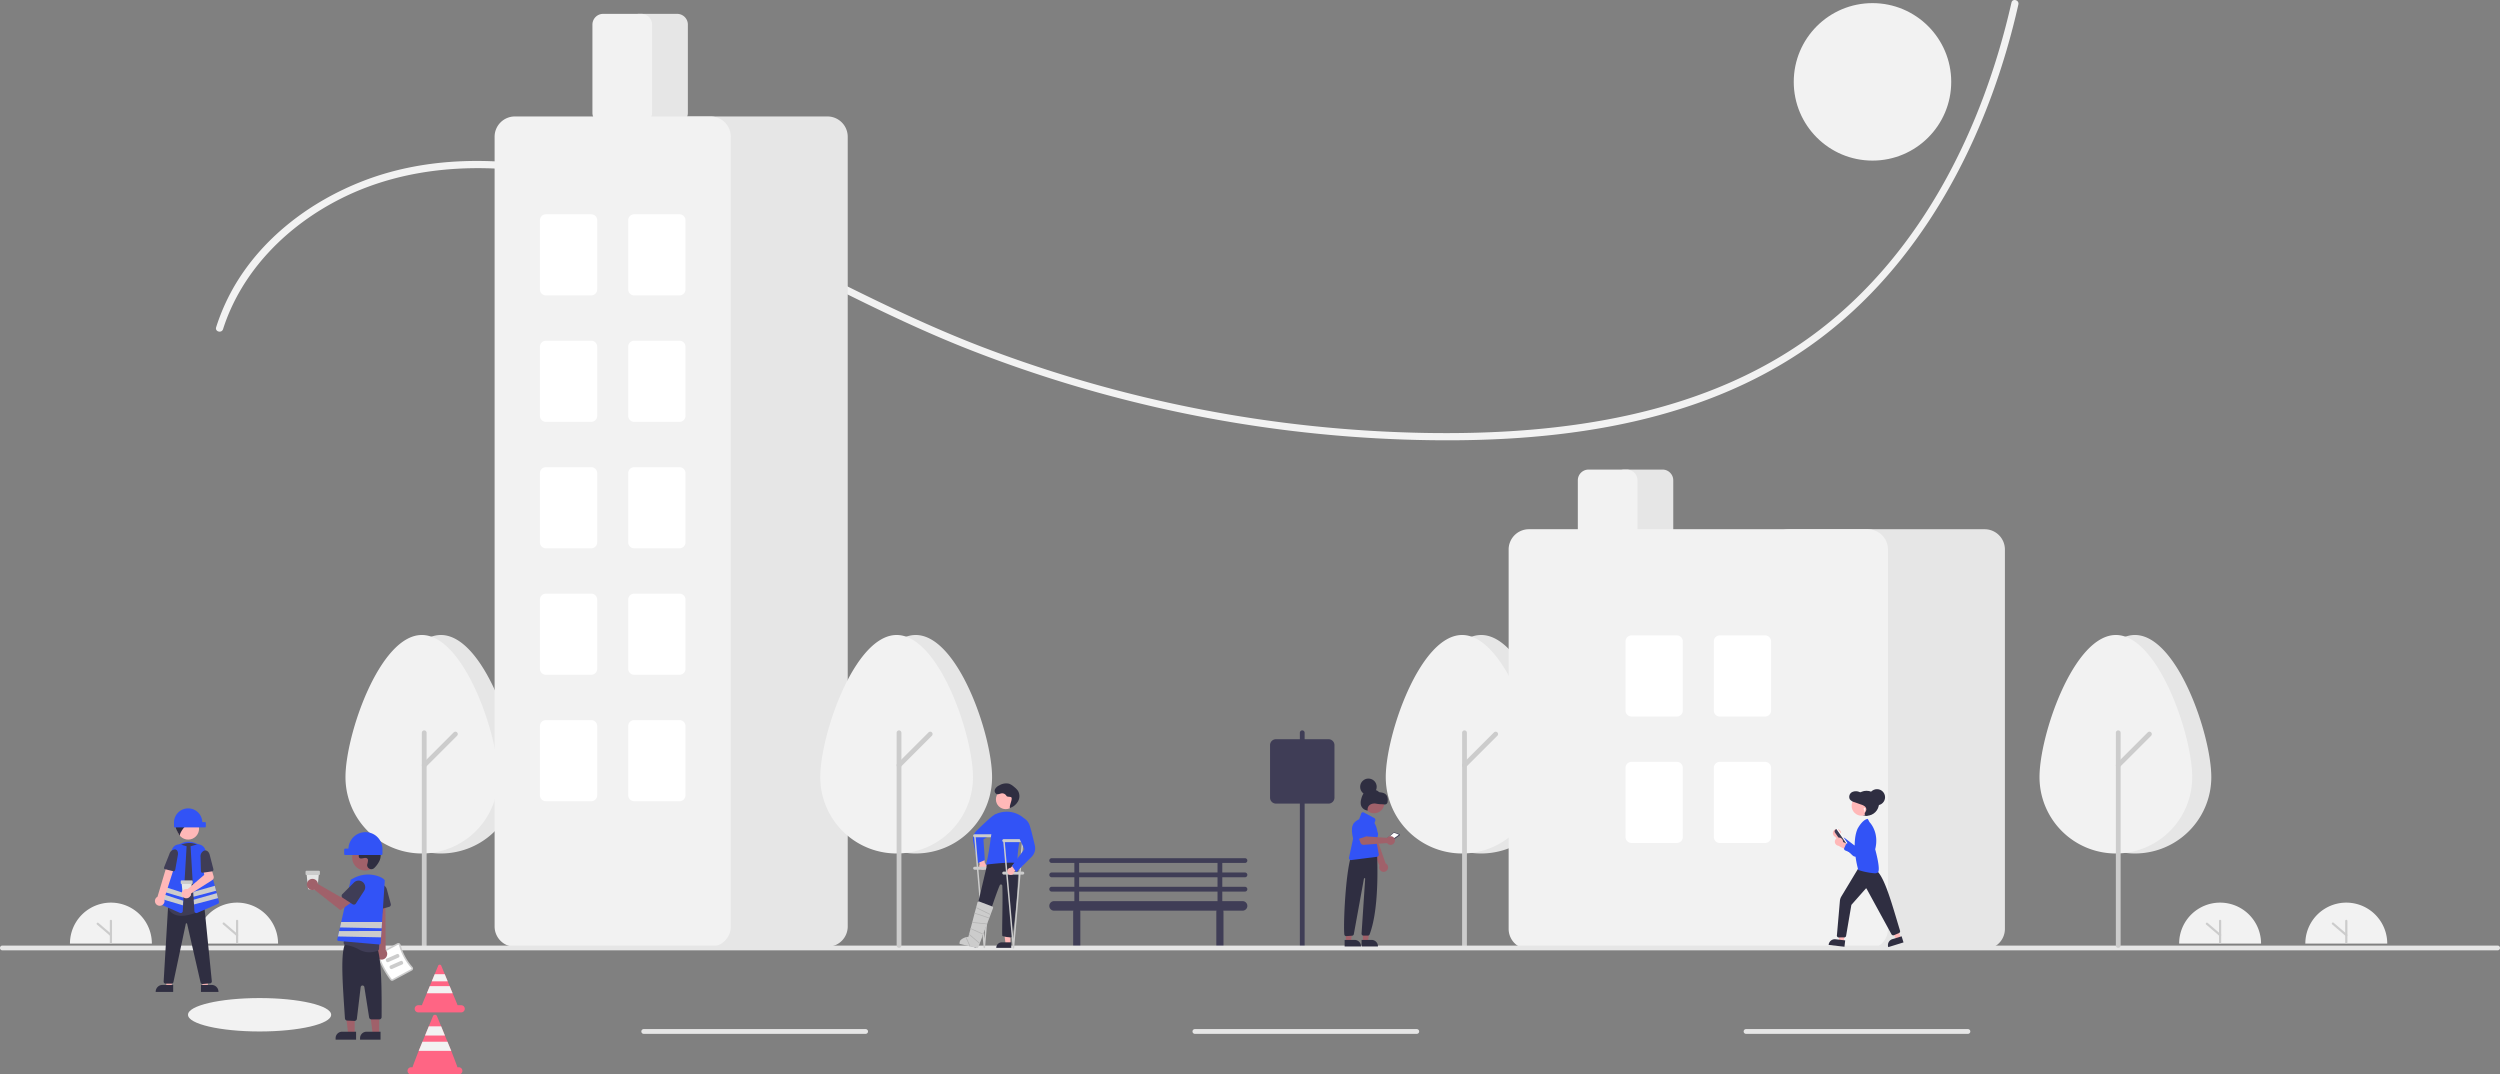 <svg xmlns="http://www.w3.org/2000/svg" width="1047.798" height="450.309" viewBox="0 0 1047.798 450.309"><rect x="0" y="0" width="1047.798" height="450.309" fill="#808080" stroke="none"/><g id="Codeslice_Footer" transform="translate(0)"><path id="Path_74" data-name="Path 74" d="M105.422,619.665a17.165,17.165,0,1,1,34.331,0" transform="translate(-76.102 -224.191)" fill="#f2f2f2"></path><path id="Path_75" data-name="Path 75" d="M122.588,619.665a.464.464,0,0,1-.464-.464v-9.047a.464.464,0,0,1,.928,0V619.2a.464.464,0,0,1-.464.464Z" transform="translate(-76.102 -224.191)" fill="#ccc"></path><path id="Path_76" data-name="Path 76" d="M122.587,616.557a.462.462,0,0,1-.3-.112l-5.567-4.778a.464.464,0,0,1,.6-.7l5.567,4.778a.464.464,0,0,1-.3.816Z" transform="translate(-76.102 -224.191)" fill="#ccc"></path><path id="Path_77" data-name="Path 77" d="M158.31,619.665a17.165,17.165,0,1,1,34.331,0" transform="translate(-76.102 -224.191)" fill="#f2f2f2"></path><path id="Path_78" data-name="Path 78" d="M175.475,619.665a.464.464,0,0,1-.464-.464v-9.047a.464.464,0,0,1,.928,0V619.2a.464.464,0,0,1-.464.464Z" transform="translate(-76.102 -224.191)" fill="#ccc"></path><path id="Path_79" data-name="Path 79" d="M175.475,616.557a.462.462,0,0,1-.3-.112l-5.567-4.778a.464.464,0,1,1,.6-.7l5.567,4.778a.464.464,0,0,1-.3.816Z" transform="translate(-76.102 -224.191)" fill="#ccc"></path><circle id="Ellipse_9" data-name="Ellipse 9" cx="33" cy="33" r="33" transform="translate(751.795 1.309)" fill="#f2f2f2"></circle><ellipse id="Ellipse_10" data-name="Ellipse 10" cx="30" cy="7" rx="30" ry="7" transform="translate(78.795 418.309)" fill="#f2f2f2"></ellipse><path id="Path_80" data-name="Path 80" d="M169.583,362.153c7.868-24.569,27.08-43.622,49.864-54.955,27.033-13.446,58.1-14.968,87.449-9.735,31.686,5.649,61.3,18.672,89.966,32.884,28.117,13.94,55.78,28.66,85.021,40.18a550.375,550.375,0,0,0,182.947,37.9c56.431,1.882,116.767-4.3,165.085-36.018,44.273-29.062,72.444-77.005,87.117-126.982q2.818-9.6,5.01-19.359c.426-1.88-2.465-2.683-2.893-.8-11.836,52.188-37.074,103.767-80.2,137.034-46.641,35.98-107.854,44.3-165.137,43.346a547.718,547.718,0,0,1-185.332-35.764c-29.993-11.418-58.3-26.245-86.96-40.56-28.034-14-56.856-27.105-87.683-33.562-28.149-5.9-58.288-6.255-85.428,4.236-22.348,8.639-42.725,24.038-54.649,45.1a86.5,86.5,0,0,0-7.071,16.257c-.59,1.843,2.305,2.632,2.893.8Z" transform="translate(-76.102 -224.191)" fill="#f2f2f2"></path><path id="Path_81" data-name="Path 81" d="M597.886,591.87a1,1,0,0,0,0-2h-9.5v-4h9.5a1,1,0,0,0,0-2h-81a1,1,0,0,0,0,2h9.5v4h-9.5a1,1,0,0,0,0,2h9.5v4h-9.5a1,1,0,0,0,0,2h9.5v4h-8.5a2,2,0,0,0,0,4h8.092a1.491,1.491,0,0,0-.092.5v14a1.5,1.5,0,0,0,3,0v-14a1.492,1.492,0,0,0-.092-.5h57.184a1.491,1.491,0,0,0-.092.5v14a1.5,1.5,0,0,0,3,0v-14a1.492,1.492,0,0,0-.092-.5h8.092a2,2,0,0,0,0-4h-8.5v-4h9.5a1,1,0,0,0,0-2h-9.5v-4Zm-69.5-6h58v4h-58Zm58,16h-58v-4h58Zm0-6h-58v-4h58Z" transform="translate(-76.102 -224.191)" fill="#3f3d56"></path><path id="Path_82" data-name="Path 82" d="M292.9,549.9c0-17.661-14.327-59.57-32-59.57s-32,41.909-32,59.57a32,32,0,1,0,64,0Z" transform="translate(-76.102 -224.191)" fill="#e6e6e6"></path><path id="Path_83" data-name="Path 83" d="M284.9,549.9c0-17.661-14.327-59.57-32-59.57s-32,41.909-32,59.57a32,32,0,0,0,64,0Z" transform="translate(-76.102 -224.191)" fill="#f2f2f2"></path><path id="Path_84" data-name="Path 84" d="M253.9,621.449a1,1,0,0,1-1-1V531.308a1,1,0,0,1,2,0v89.141A1,1,0,0,1,253.9,621.449Z" transform="translate(-76.102 -224.191)" fill="#ccc"></path><path id="Path_85" data-name="Path 85" d="M253.9,545.922a1,1,0,0,1-.707-1.707l13.078-13.078a1,1,0,0,1,1.414,1.414l-13.078,13.078a1,1,0,0,1-.707.293Z" transform="translate(-76.102 -224.191)" fill="#ccc"></path><path id="Path_86" data-name="Path 86" d="M621.9,621.449a1,1,0,0,1-1-1V531.308a1,1,0,0,1,2,0v89.141A1,1,0,0,1,621.9,621.449Z" transform="translate(-76.102 -224.191)" fill="#3f3d56"></path><path id="Path_87" data-name="Path 87" d="M728.9,549.9c0-17.661-14.327-59.57-32-59.57s-32,41.909-32,59.57a32,32,0,0,0,64,0Z" transform="translate(-76.102 -224.191)" fill="#e6e6e6"></path><path id="Path_88" data-name="Path 88" d="M720.9,549.9c0-17.661-14.327-59.57-32-59.57s-32,41.909-32,59.57a32,32,0,0,0,64,0Z" transform="translate(-76.102 -224.191)" fill="#f2f2f2"></path><path id="Path_89" data-name="Path 89" d="M689.9,621.449a1,1,0,0,1-1-1V531.308a1,1,0,0,1,2,0v89.141A1,1,0,0,1,689.9,621.449Z" transform="translate(-76.102 -224.191)" fill="#ccc"></path><path id="Path_90" data-name="Path 90" d="M689.9,545.922a1,1,0,0,1-.707-1.707l13.078-13.078a1,1,0,0,1,1.414,1.414l-13.078,13.078a1,1,0,0,1-.707.293Z" transform="translate(-76.102 -224.191)" fill="#ccc"></path><path id="Path_91" data-name="Path 91" d="M359.9,276h-16a4.5,4.5,0,0,1-4.5-4.5v-37a4.505,4.505,0,0,1,4.5-4.5h16a4.5,4.5,0,0,1,4.5,4.5v37a4.505,4.505,0,0,1-4.5,4.5Z" transform="translate(-76.102 -224.191)" fill="#e6e6e6"></path><path id="Path_92" data-name="Path 92" d="M422.9,621h-82a8.51,8.51,0,0,1-8.5-8.5v-331a8.51,8.51,0,0,1,8.5-8.5h82a8.509,8.509,0,0,1,8.5,8.5v331A8.51,8.51,0,0,1,422.9,621Z" transform="translate(-76.102 -224.191)" fill="#e6e6e6"></path><path id="Path_93" data-name="Path 93" d="M373.9,621h-82a8.51,8.51,0,0,1-8.5-8.5v-331a8.51,8.51,0,0,1,8.5-8.5h82a8.51,8.51,0,0,1,8.5,8.5v331A8.51,8.51,0,0,1,373.9,621Z" transform="translate(-76.102 -224.191)" fill="#f2f2f2"></path><path id="Path_94" data-name="Path 94" d="M344.9,276h-16a4.5,4.5,0,0,1-4.5-4.5v-37a4.505,4.505,0,0,1,4.5-4.5h16a4.5,4.5,0,0,1,4.5,4.5v37a4.505,4.505,0,0,1-4.5,4.5Z" transform="translate(-76.102 -224.191)" fill="#f2f2f2"></path><path id="Path_95" data-name="Path 95" d="M323.9,348h-19a2.5,2.5,0,0,1-2.5-2.5v-29a2.5,2.5,0,0,1,2.5-2.5h19a2.5,2.5,0,0,1,2.5,2.5v29a2.5,2.5,0,0,1-2.5,2.5Z" transform="translate(-76.102 -224.191)" fill="#fff"></path><path id="Path_96" data-name="Path 96" d="M360.9,348h-19a2.5,2.5,0,0,1-2.5-2.5v-29a2.5,2.5,0,0,1,2.5-2.5h19a2.5,2.5,0,0,1,2.5,2.5v29a2.5,2.5,0,0,1-2.5,2.5Z" transform="translate(-76.102 -224.191)" fill="#fff"></path><path id="Path_97" data-name="Path 97" d="M323.9,401h-19a2.5,2.5,0,0,1-2.5-2.5v-29a2.5,2.5,0,0,1,2.5-2.5h19a2.5,2.5,0,0,1,2.5,2.5v29a2.5,2.5,0,0,1-2.5,2.5Z" transform="translate(-76.102 -224.191)" fill="#fff"></path><path id="Path_98" data-name="Path 98" d="M360.9,401h-19a2.5,2.5,0,0,1-2.5-2.5v-29a2.5,2.5,0,0,1,2.5-2.5h19a2.5,2.5,0,0,1,2.5,2.5v29a2.5,2.5,0,0,1-2.5,2.5Z" transform="translate(-76.102 -224.191)" fill="#fff"></path><path id="Path_99" data-name="Path 99" d="M323.9,454h-19a2.5,2.5,0,0,1-2.5-2.5v-29a2.5,2.5,0,0,1,2.5-2.5h19a2.5,2.5,0,0,1,2.5,2.5v29a2.5,2.5,0,0,1-2.5,2.5Z" transform="translate(-76.102 -224.191)" fill="#fff"></path><path id="Path_100" data-name="Path 100" d="M360.9,454h-19a2.5,2.5,0,0,1-2.5-2.5v-29a2.5,2.5,0,0,1,2.5-2.5h19a2.5,2.5,0,0,1,2.5,2.5v29a2.5,2.5,0,0,1-2.5,2.5Z" transform="translate(-76.102 -224.191)" fill="#fff"></path><path id="Path_101" data-name="Path 101" d="M323.9,507h-19a2.5,2.5,0,0,1-2.5-2.5v-29a2.5,2.5,0,0,1,2.5-2.5h19a2.5,2.5,0,0,1,2.5,2.5v29A2.5,2.5,0,0,1,323.9,507Z" transform="translate(-76.102 -224.191)" fill="#fff"></path><path id="Path_102" data-name="Path 102" d="M360.9,507h-19a2.5,2.5,0,0,1-2.5-2.5v-29a2.5,2.5,0,0,1,2.5-2.5h19a2.5,2.5,0,0,1,2.5,2.5v29A2.5,2.5,0,0,1,360.9,507Z" transform="translate(-76.102 -224.191)" fill="#fff"></path><path id="Path_103" data-name="Path 103" d="M323.9,560h-19a2.5,2.5,0,0,1-2.5-2.5v-29a2.5,2.5,0,0,1,2.5-2.5h19a2.5,2.5,0,0,1,2.5,2.5v29A2.5,2.5,0,0,1,323.9,560Z" transform="translate(-76.102 -224.191)" fill="#fff"></path><path id="Path_104" data-name="Path 104" d="M360.9,560h-19a2.5,2.5,0,0,1-2.5-2.5v-29a2.5,2.5,0,0,1,2.5-2.5h19a2.5,2.5,0,0,1,2.5,2.5v29A2.5,2.5,0,0,1,360.9,560Z" transform="translate(-76.102 -224.191)" fill="#fff"></path><path id="Path_105" data-name="Path 105" d="M772.9,451h-16a4.505,4.505,0,0,1-4.5-4.5v-21a4.505,4.505,0,0,1,4.5-4.5h16a4.505,4.505,0,0,1,4.5,4.5v21A4.505,4.505,0,0,1,772.9,451Z" transform="translate(-76.102 -224.191)" fill="#e6e6e6"></path><path id="Path_106" data-name="Path 106" d="M907.9,622h-82a8.51,8.51,0,0,1-8.5-8.5v-159a8.51,8.51,0,0,1,8.5-8.5h82a8.51,8.51,0,0,1,8.5,8.5v159A8.51,8.51,0,0,1,907.9,622Z" transform="translate(-76.102 -224.191)" fill="#e6e6e6"></path><path id="Path_107" data-name="Path 107" d="M858.9,622h-142a8.51,8.51,0,0,1-8.5-8.5v-159a8.509,8.509,0,0,1,8.5-8.5h142a8.51,8.51,0,0,1,8.5,8.5v159A8.51,8.51,0,0,1,858.9,622Z" transform="translate(-76.102 -224.191)" fill="#f2f2f2"></path><path id="Path_108" data-name="Path 108" d="M757.9,451h-16a4.505,4.505,0,0,1-4.5-4.5v-21a4.505,4.505,0,0,1,4.5-4.5h16a4.505,4.505,0,0,1,4.5,4.5v21a4.505,4.505,0,0,1-4.5,4.5Z" transform="translate(-76.102 -224.191)" fill="#f2f2f2"></path><path id="Path_109" data-name="Path 109" d="M778.9,524.5h-19a2.5,2.5,0,0,1-2.5-2.5V493a2.5,2.5,0,0,1,2.5-2.5h19a2.5,2.5,0,0,1,2.5,2.5v29a2.5,2.5,0,0,1-2.5,2.5Z" transform="translate(-76.102 -224.191)" fill="#fff"></path><path id="Path_110" data-name="Path 110" d="M815.9,524.5h-19a2.5,2.5,0,0,1-2.5-2.5V493a2.5,2.5,0,0,1,2.5-2.5h19a2.5,2.5,0,0,1,2.5,2.5v29a2.5,2.5,0,0,1-2.5,2.5Z" transform="translate(-76.102 -224.191)" fill="#fff"></path><path id="Path_111" data-name="Path 111" d="M778.9,577.5h-19a2.5,2.5,0,0,1-2.5-2.5V546a2.5,2.5,0,0,1,2.5-2.5h19a2.5,2.5,0,0,1,2.5,2.5v29a2.5,2.5,0,0,1-2.5,2.5Z" transform="translate(-76.102 -224.191)" fill="#fff"></path><path id="Path_112" data-name="Path 112" d="M815.9,577.5h-19a2.5,2.5,0,0,1-2.5-2.5V546a2.5,2.5,0,0,1,2.5-2.5h19a2.5,2.5,0,0,1,2.5,2.5v29A2.5,2.5,0,0,1,815.9,577.5Z" transform="translate(-76.102 -224.191)" fill="#fff"></path><path id="Path_113" data-name="Path 113" d="M1122.9,622.5H77.1a1,1,0,0,1,0-2H1122.9a1,1,0,0,1,0,2Z" transform="translate(-76.102 -224.191)" fill="#e6e6e6"></path><path id="Path_114" data-name="Path 114" d="M438.9,657.5h-93a1,1,0,0,1,0-2h93a1,1,0,1,1,0,2Z" transform="translate(-76.102 -224.191)" fill="#e6e6e6"></path><path id="Path_115" data-name="Path 115" d="M669.9,657.5h-93a1,1,0,0,1,0-2h93a1,1,0,0,1,0,2Z" transform="translate(-76.102 -224.191)" fill="#e6e6e6"></path><path id="Path_116" data-name="Path 116" d="M900.9,657.5h-93a1,1,0,0,1,0-2h93a1,1,0,0,1,0,2Z" transform="translate(-76.102 -224.191)" fill="#e6e6e6"></path><path id="Path_117" data-name="Path 117" d="M491.9,549.9c0-17.661-14.327-59.57-32-59.57s-32,41.909-32,59.57a32,32,0,0,0,64,0Z" transform="translate(-76.102 -224.191)" fill="#e6e6e6"></path><path id="Path_118" data-name="Path 118" d="M483.9,549.9c0-17.661-14.327-59.57-32-59.57s-32,41.909-32,59.57a32,32,0,1,0,64,0Z" transform="translate(-76.102 -224.191)" fill="#f2f2f2"></path><path id="Path_119" data-name="Path 119" d="M452.9,621.449a1,1,0,0,1-1-1V531.308a1,1,0,0,1,2,0v89.141A1,1,0,0,1,452.9,621.449Z" transform="translate(-76.102 -224.191)" fill="#ccc"></path><path id="Path_120" data-name="Path 120" d="M452.9,545.922a1,1,0,0,1-.707-1.707l13.078-13.078a1,1,0,0,1,1.414,1.414l-13.078,13.078a1,1,0,0,1-.707.293Z" transform="translate(-76.102 -224.191)" fill="#ccc"></path><path id="Path_121" data-name="Path 121" d="M1002.9,549.9c0-17.661-14.327-59.57-32-59.57s-32,41.909-32,59.57a32,32,0,0,0,64,0Z" transform="translate(-76.102 -224.191)" fill="#e6e6e6"></path><path id="Path_122" data-name="Path 122" d="M994.9,549.9c0-17.661-14.327-59.57-32-59.57s-32,41.909-32,59.57a32,32,0,0,0,64,0Z" transform="translate(-76.102 -224.191)" fill="#f2f2f2"></path><path id="Path_123" data-name="Path 123" d="M963.9,621.449a1,1,0,0,1-1-1V531.308a1,1,0,0,1,2,0v89.141A1,1,0,0,1,963.9,621.449Z" transform="translate(-76.102 -224.191)" fill="#ccc"></path><path id="Path_124" data-name="Path 124" d="M963.9,545.922a1,1,0,0,1-.707-1.707l13.078-13.078a1,1,0,0,1,1.414,1.414l-13.078,13.078a1,1,0,0,1-.707.293Z" transform="translate(-76.102 -224.191)" fill="#ccc"></path><path id="Path_125" data-name="Path 125" d="M632.9,561h-22a2.5,2.5,0,0,1-2.5-2.5v-22a2.5,2.5,0,0,1,2.5-2.5h22a2.5,2.5,0,0,1,2.5,2.5v22A2.5,2.5,0,0,1,632.9,561Z" transform="translate(-76.102 -224.191)" fill="#3f3d56"></path><path id="Path_126" data-name="Path 126" d="M846.463,571.713a1.7,1.7,0,0,1,1.111,2.358l4.348,4.193-3.063.687-3.659-4.087a1.709,1.709,0,0,1,1.263-3.151Z" transform="translate(-76.102 -224.191)" fill="#ffb8b8"></path><path id="Path_127" data-name="Path 127" d="M852.578,582.744l-5.364-5.032a.761.761,0,0,1-.021-1.089l1.1-1.109a.762.762,0,0,1,1-.07l4.495,3.435,2.8-6.8a2.123,2.123,0,0,1,2.9-1.1h0a2.11,2.11,0,0,1,1.161,2.249c-.509,3.094-3.592,7.183-5.384,9.346a1.842,1.842,0,0,1-2.687.168Z" transform="translate(-76.102 -224.191)" fill="#3253f6"></path><path id="Path_128" data-name="Path 128" d="M849.568,577.862l-3.949-5.728a.338.338,0,0,1,.086-.47l.159-.109a.338.338,0,0,1,.47.087l3.949,5.728a.338.338,0,0,1-.086.47l-.159.109a.338.338,0,0,1-.47-.086Z" transform="translate(-76.102 -224.191)" fill="#fff"></path><path id="Path_129" data-name="Path 129" d="M848.464,577.905l-3.277-4.754a.931.931,0,0,1,.238-1.293l.334-.23,4.333,6.285-.334.23h0a.93.93,0,0,1-1.293-.238Z" transform="translate(-76.102 -224.191)" fill="#3f3d56"></path><path id="Path_130" data-name="Path 130" d="M772.758,394.744l-2.059-.237.273-8.015,2.7.312Z" fill="#ffb8b8"></path><path id="Path_131" data-name="Path 131" d="M849.155,620.992l-6.638-.766.01-.084a2.6,2.6,0,0,1,2.882-2.286h0l4.054.468Z" transform="translate(-76.102 -224.191)" fill="#2f2e41"></path><path id="Path_132" data-name="Path 132" d="M796.7,393.222l-1.98.612-3.3-7.346,2.922-.9Z" fill="#ffb8b8"></path><path id="Path_133" data-name="Path 133" d="M873.9,619.177l-6.385,1.972-.025-.081a2.6,2.6,0,0,1,1.717-3.253h0l3.9-1.2Z" transform="translate(-76.102 -224.191)" fill="#2f2e41"></path><path id="Path_134" data-name="Path 134" d="M846.562,617.088A.843.843,0,0,1,846,616.06l1.241-14.285a4.313,4.313,0,0,1,.6-1.843l7.512-12.466,6.722,1.208.043.018c3.267,2,6.168,11.7,8.973,21.086.436,1.459.887,2.968,1.328,4.41a.849.849,0,0,1-.456,1.095l-2.035.857a.843.843,0,0,1-1.07-.374l-10.464-19.156a.168.168,0,0,0-.13-.087.163.163,0,0,0-.145.056l-6.072,6.872-2.232,13.1-.009.028a.846.846,0,0,1-1,.482l-2.189.041H846.6Z" transform="translate(-76.102 -224.191)" fill="#2f2e41"></path><path id="Path_135" data-name="Path 135" d="M854.987,588.832l-.043-.014-.013-.043c-.031-.1-3.1-10.5-.335-17.13l0-.006c.081-.158,2.012-3.869,4.257-4.24l.06-.01.729,1.364c.229.23,4.177,4.329,2.385,11.376.161.578,2.341,8.51,1.156,9.7a2.175,2.175,0,0,1-1.479.371,29.879,29.879,0,0,1-6.72-1.365Z" transform="translate(-76.102 -224.191)" fill="#3253f6"></path><circle id="Ellipse_11" data-name="Ellipse 11" cx="5.24" cy="5.24" r="5.24" transform="translate(777.051 331.429)" fill="#2f2e41"></circle><circle id="Ellipse_12" data-name="Ellipse 12" cx="4.152" cy="4.152" r="4.152" transform="translate(776.057 333.58)" fill="#ffb8b8"></circle><path id="Path_136" data-name="Path 136" d="M858.983,565.956c-.379.134-.843.253-1.141-.026a1.01,1.01,0,0,1-.067-1.136,5.133,5.133,0,0,0,.519-1.091,1.679,1.679,0,0,0-.616-1.538,4.561,4.561,0,0,0-1.5-.757l-2.906-1.033a3.358,3.358,0,0,1-1.9-1.229,2.275,2.275,0,0,1,.905-2.934,3.69,3.69,0,0,1,3.193-.063,16.5,16.5,0,0,0,1.7.681c1.164.307,2.487.032,3.509.688a3.241,3.241,0,0,1,1.273,2.827,8.741,8.741,0,0,1-.855,3.126,5.814,5.814,0,0,1-.948,1.665,1.961,1.961,0,0,1-1.659.715Z" transform="translate(-76.102 -224.191)" fill="#2f2e41"></path><circle id="Ellipse_13" data-name="Ellipse 13" cx="3.381" cy="3.381" r="3.381" transform="translate(783.305 330.752)" fill="#2f2e41"></circle><path id="Path_137" data-name="Path 137" d="M857.21,563.226a.338.338,0,1,1,.465.313v.743a.127.127,0,0,1-.254,0v-.743A.338.338,0,0,1,857.21,563.226Z" transform="translate(-76.102 -224.191)" fill="#fff"></path><path id="Path_138" data-name="Path 138" d="M846.669,575.262a1.7,1.7,0,0,1,1.863,1.823l5.537,2.415-2.632,1.711-4.854-2.555a1.709,1.709,0,0,1,.086-3.393Z" transform="translate(-76.102 -224.191)" fill="#ffb8b8"></path><path id="Path_139" data-name="Path 139" d="M856.245,583.47l-6.781-2.847a.761.761,0,0,1-.4-1.014l.64-1.422a.762.762,0,0,1,.916-.415l5.41,1.653.258-7.352a2.122,2.122,0,0,1,2.333-2.038h0a2.109,2.109,0,0,1,1.873,1.7c.6,3.077-.863,7.985-1.789,10.637a1.842,1.842,0,0,1-2.46,1.094Z" transform="translate(-76.102 -224.191)" fill="#3253f6"></path><path id="Path_140" data-name="Path 140" d="M160.9,581.73H150.509v-3.153c3.282-2.284,6.19-2.085,10.015.185Z" transform="translate(-76.102 -224.191)" fill="#3253f6"></path><path id="Path_141" data-name="Path 141" d="M72,413.541H69.728l-.34-8.77H72Z" fill="#ffb8b8"></path><path id="Path_142" data-name="Path 142" d="M148.684,639.936h-7.331v-.093a2.854,2.854,0,0,1,2.854-2.854h4.478Z" transform="translate(-76.102 -224.191)" fill="#2f2e41"></path><path id="Path_143" data-name="Path 143" d="M84.809,413.541h2.273l.34-8.77H84.808Z" fill="#ffb8b8"></path><path id="Path_144" data-name="Path 144" d="M160.331,636.99h4.478a2.854,2.854,0,0,1,2.854,2.854v.093h-7.331Z" transform="translate(-76.102 -224.191)" fill="#2f2e41"></path><path id="Path_145" data-name="Path 145" d="M160.971,636.608a.838.838,0,0,1-.815-.653l-5.636-24.581a.27.27,0,0,0-.272-.218h0a.27.27,0,0,0-.271.22L148.8,635.792a.839.839,0,0,1-.816.661H145.52a.835.835,0,0,1-.833-.884l1.836-30.946.739-.219h.014l14.514.127,3.091,30.912a.834.834,0,0,1-.763.913l-3.079.249Z" transform="translate(-76.102 -224.191)" fill="#2f2e41"></path><circle id="Ellipse_14" data-name="Ellipse 14" cx="4.555" cy="4.555" r="4.555" transform="translate(74.32 342.778)" fill="#ffb8b8"></circle><path id="Path_146" data-name="Path 146" d="M152.187,608.016a7.863,7.863,0,0,1-2.361-.332,5.211,5.211,0,0,1-3.16-2.666.835.835,0,0,1-.062-.622c.5-1.715,2.93-10.627,1.381-17.712a7.508,7.508,0,0,1,1.067-5.771,7.414,7.414,0,0,1,4.809-3.234h0c.257-.05.515-.091.768-.122a7.388,7.388,0,0,1,5.983,1.968,7.571,7.571,0,0,1,2.377,6l-1.191,19.1a.827.827,0,0,1-.445.687C159.982,606.035,155.863,608.016,152.187,608.016Z" transform="translate(-76.102 -224.191)" fill="#3f3d56"></path><path id="Path_147" data-name="Path 147" d="M160.123,568.171a5.593,5.593,0,0,0-6.13-3.447l1.436,1.161c-1.784.06-3.663-.068-4.937,1.183.406-.011.937.856,1.343.845a2.127,2.127,0,0,0-1.781,1.228,3.5,3.5,0,0,0-.207,2.225,25.852,25.852,0,0,0,1.6,3.179c-.053-1.812,3.514-6.134,5.256-5.683a4.781,4.781,0,0,0-2.207,1.676,6.474,6.474,0,0,1,3.839-.628,2.716,2.716,0,0,0,.915.051,1.117,1.117,0,0,0,.662-1.786Z" transform="translate(-76.102 -224.191)" fill="#2f2e41"></path><path id="Path_148" data-name="Path 148" d="M151.873,606.869a.835.835,0,0,1-.334-.071l-8.643-3.772a.829.829,0,0,1-.474-.979l5.722-21.614a3.128,3.128,0,0,1,3.884-2.208l2.288.653-1.611,27.2a.837.837,0,0,1-.4.662.828.828,0,0,1-.434.124Z" transform="translate(-76.102 -224.191)" fill="#3253f6"></path><path id="Path_149" data-name="Path 149" d="M167.869,602.048l-.38-1.434-.551-2.085-.265-1-.551-2.079-3.975-15.017a3.124,3.124,0,0,0-3.884-2.207l-2.287.653,1.133,19.134.117,2,.074,1.259v0l.119,1.986.167,2.825a.84.84,0,0,0,.833.786.85.85,0,0,0,.334-.07l8.643-3.772a.828.828,0,0,0,.473-.979Z" transform="translate(-76.102 -224.191)" fill="#3253f6"></path><path id="Path_150" data-name="Path 150" d="M90.57,373.339l-9.446,2.481-.117-2,9.012-2.564Z" fill="#ccc"></path><path id="Path_151" data-name="Path 151" d="M91.386,376.423l-10.069,2.645-.119-1.987v0l9.637-2.741Z" fill="#ccc"></path><path id="Path_152" data-name="Path 152" d="M76.963,374.253l-.117,1.96-9.264-2.759.543-2.052Z" fill="#ccc"></path><path id="Path_153" data-name="Path 153" d="M76.77,377.5l-9.453-3.051-.544,2.057,9.882,2.943Z" fill="#ccc"></path><path id="Path_154" data-name="Path 154" d="M143.584,603.745a1.992,1.992,0,0,0,1.306-2.762l4.444-13.952-3.151-.66-4.074,13.679a2,2,0,0,0,1.475,3.695Z" transform="translate(-76.102 -224.191)" fill="#ffb8b8"></path><path id="Path_155" data-name="Path 155" d="M149.457,580.173h0c.9.092,1.414,1.11,1.189,2.377l-1.08,6.079c-.081.456-.456.817-.768.739l-3.652-.913c-.281-.07-.385-.469-.225-.869l2.192-5.5A2.646,2.646,0,0,1,149.457,580.173Z" transform="translate(-76.102 -224.191)" fill="#3f3d56"></path><path id="Path_156" data-name="Path 156" d="M154.96,563h0a5.933,5.933,0,0,1,5.93,5.749h1.118a.371.371,0,0,1,.371.371V570.6a.371.371,0,0,1-.371.371H149.4a.371.371,0,0,1-.371-.371v-1.669A5.935,5.935,0,0,1,154.96,563Z" transform="translate(-76.102 -224.191)" fill="#3253f6"></path><path id="Path_157" data-name="Path 157" d="M155.669,599.684h-2.622a.337.337,0,0,1-.337-.305L152.186,594h4.345l-.525,5.379A.337.337,0,0,1,155.669,599.684Z" transform="translate(-76.102 -224.191)" fill="#e6e6e6"></path><path id="Path_158" data-name="Path 158" d="M156.524,594.676h-4.331a.339.339,0,0,1-.338-.338v-.812a.339.339,0,0,1,.338-.338h4.331a.339.339,0,0,1,.338.338v.812A.339.339,0,0,1,156.524,594.676Z" transform="translate(-76.102 -224.191)" fill="#ccc"></path><path id="Path_159" data-name="Path 159" d="M154.415,596.8a1.951,1.951,0,0,1,.3.059l6.982-5.988-.408-2.2,3.235-1.049,1.1,3.819a1.484,1.484,0,0,1-.632,1.665l-8.842,5.6a1.947,1.947,0,1,1-1.736-1.9Z" transform="translate(-76.102 -224.191)" fill="#ffb8b8"></path><path id="Path_160" data-name="Path 160" d="M161.717,580.675h0c.967-.271,1.932.465,2.256,1.719l1.553,6.015c.116.451-.11.93-.463.981l-4.137.6c-.318.046-.6-.281-.611-.711l-.161-5.919a2.6,2.6,0,0,1,1.562-2.68Z" transform="translate(-76.102 -224.191)" fill="#3f3d56"></path><path id="Path_161" data-name="Path 161" d="M208.742,596.947h-3.15a.405.405,0,0,1-.4-.367l-.63-6.462h5.22l-.63,6.462a.405.405,0,0,1-.4.367Z" transform="translate(-76.102 -224.191)" fill="#e6e6e6"></path><path id="Path_162" data-name="Path 162" d="M209.769,590.931h-5.2a.407.407,0,0,1-.407-.406v-.976a.407.407,0,0,1,.407-.406h5.2a.407.407,0,0,1,.407.406v.976a.407.407,0,0,1-.406.406Z" transform="translate(-76.102 -224.191)" fill="#ccc"></path><path id="Path_163" data-name="Path 163" d="M239.687,634.9a37.324,37.324,0,0,1-5.365-10.012.959.959,0,0,1,.453-1.154l7.831-4.2a.946.946,0,0,1,.83-.034.962.962,0,0,1,.548.643,22.8,22.8,0,0,0,5,9.334.962.962,0,0,1,.231.813.946.946,0,0,1-.488.673l-7.831,4.2A.959.959,0,0,1,239.687,634.9Z" transform="translate(-76.102 -224.191)" fill="#ccc"></path><path id="Path_164" data-name="Path 164" d="M240.221,634.5a.289.289,0,0,0,.361.075l7.831-4.2a.277.277,0,0,0,.145-.2.294.294,0,0,0-.072-.251,23.473,23.473,0,0,1-5.149-9.609.294.294,0,0,0-.169-.2.278.278,0,0,0-.247.01l-7.831,4.2a.289.289,0,0,0-.138.343,36.656,36.656,0,0,0,5.269,9.833Z" transform="translate(-76.102 -224.191)" fill="#fff"></path><path id="Path_165" data-name="Path 165" d="M243.121,625.524l-4.265,1.883a.669.669,0,0,1-.882-.342l-.105-.239a.669.669,0,0,1,.342-.882l4.265-1.883a.669.669,0,0,1,.881.342l.106.239A.669.669,0,0,1,243.121,625.524Z" transform="translate(-76.102 -224.191)" fill="#ccc"></path><path id="Path_166" data-name="Path 166" d="M244.68,628.42l-4.265,1.883a.669.669,0,0,1-.882-.342l-.105-.239a.669.669,0,0,1,.342-.881l4.265-1.883a.669.669,0,0,1,.881.342l.105.239A.669.669,0,0,1,244.68,628.42Z" transform="translate(-76.102 -224.191)" fill="#ccc"></path><path id="Path_167" data-name="Path 167" d="M234.677,626.007a2.394,2.394,0,0,1-.46-3.642l-1.8-25.526,5.181.5.142,25a2.407,2.407,0,0,1-3.065,3.667Z" transform="translate(-76.102 -224.191)" fill="#a0616a"></path><path id="Path_168" data-name="Path 168" d="M233.592,605.416a1,1,0,0,1-.414-.758l-.38-6.88a2.763,2.763,0,0,1,5.425-.875l1.668,6.151a1,1,0,0,1-.705,1.23l-4.744,1.286a1,1,0,0,1-.849-.155Z" transform="translate(-76.102 -224.191)" fill="#3f3d56"></path><path id="Path_169" data-name="Path 169" d="M148.658,433.2h-2.731l-1.3-10.536h4.032Z" fill="#a0616a"></path><path id="Path_170" data-name="Path 170" d="M143.365,432.417h5.878v3.317h-8.586v-.61a2.707,2.707,0,0,1,2.707-2.707Z" fill="#2f2e41"></path><path id="Path_171" data-name="Path 171" d="M158.908,433.2h-2.731l-1.3-10.536h4.032Z" fill="#a0616a"></path><path id="Path_172" data-name="Path 172" d="M153.615,432.417h5.878v3.317h-8.586v-.61a2.707,2.707,0,0,1,2.707-2.707Z" fill="#2f2e41"></path><path id="Path_173" data-name="Path 173" d="M224.632,652.08l-3.007-.143a1,1,0,0,1-.955-.994c-.793-12.237-1.891-25.359-.21-30.428a1,1,0,0,1,1.147-1l12.031,1.746a1,1,0,0,1,.859.985c1.536,6,1.605,16.886,1.547,28.195a1,1,0,0,1-1,1.01H231.8a1,1,0,0,1-.991-.847l-2-12.716a.78.78,0,0,0-1.545.029L225.675,651.2a1.007,1.007,0,0,1-1,.884Z" transform="translate(-76.102 -224.191)" fill="#2f2e41"></path><path id="Path_174" data-name="Path 174" d="M226.749,622.248a15.135,15.135,0,0,0-5.722-1.96.984.984,0,0,1-.68-.373,1,1,0,0,1-.207-.758l2.883-21.4a7.4,7.4,0,0,1,4.315-5.784,7.2,7.2,0,0,1,7,.548q.148.1.291.2a7.393,7.393,0,0,1,2.816,7.7c-1.768,7.232-2.375,19.088-2.479,21.391a1,1,0,0,1-.65.892,10.045,10.045,0,0,1-3.393.6,8.495,8.495,0,0,1-4.168-1.064Z" transform="translate(-76.102 -224.191)" fill="#3f3d56"></path><circle id="Ellipse_15" data-name="Ellipse 15" cx="5.473" cy="5.473" r="5.473" transform="translate(147.585 353.928)" fill="#a0616a"></circle><path id="Path_175" data-name="Path 175" d="M233.033,587.922a1.768,1.768,0,0,1-3.05-.982,1.793,1.793,0,0,1,0-.347,8.036,8.036,0,0,0,.358-1.951,1.023,1.023,0,0,0-.187-.479c-.814-1.089-2.723.487-3.491-.5-.471-.6.083-1.557-.279-2.233-.477-.892-1.889-.452-2.775-.941-.985-.544-.927-2.056-.278-2.975a4.68,4.68,0,0,1,3.548-1.806,9.517,9.517,0,0,1,4.009.782,8.012,8.012,0,0,1,3.788,2.627,6.412,6.412,0,0,1,.648,5.46A10.292,10.292,0,0,1,233.033,587.922Z" transform="translate(-76.102 -224.191)" fill="#2f2e41"></path><path id="Path_176" data-name="Path 176" d="M237.367,593.243c-.1-.45-.918-1.065-2.095-1.566a12.954,12.954,0,0,0-11.7,1,.552.552,0,0,0-.51.434l-3.957,17.5-.515,2.279-.341,1.509-.515,2.273-.274,1.214a.559.559,0,0,0,.495.68l17.088,1.475.049,0a.557.557,0,0,0,.553-.521l.163-2.476.174-2.647.076-1.148.172-2.64,1.139-17.345v-.016Z" transform="translate(-76.102 -224.191)" fill="#3253f6"></path><path id="Path_177" data-name="Path 177" d="M209.328,594.344a2.346,2.346,0,0,1,.053.365l9.572,5.522,2.327-1.339,2.48,3.247-4.977,3.547-10.92-8.615a2.339,2.339,0,1,1,1.465-2.728Z" transform="translate(-76.102 -224.191)" fill="#a0616a"></path><path id="Path_178" data-name="Path 178" d="M219.295,599.762a1,1,0,0,1,.288-.814l4.872-4.873a2.763,2.763,0,0,1,4.271,3.457l-3.469,5.346a1,1,0,0,1-1.387.3l-4.123-2.676a1,1,0,0,1-.451-.736Z" transform="translate(-76.102 -224.191)" fill="#3f3d56"></path><path id="Path_179" data-name="Path 179" d="M160.128,386.425l-.171,2.641-17.468-.361.515-2.28Z" fill="#ccc"></path><path id="Path_180" data-name="Path 180" d="M159.881,390.213l-.174,2.647-18.073-.374.515-2.273Z" fill="#ccc"></path><path id="Path_181" data-name="Path 181" d="M229.267,572.959h0a7.129,7.129,0,0,0-7.125,6.907H220.8a.446.446,0,0,0-.446.446v1.783a.446.446,0,0,0,.446.446h15.152a.446.446,0,0,0,.446-.446v-2.005a7.13,7.13,0,0,0-7.131-7.13Z" transform="translate(-76.102 -224.191)" fill="#3253f6"></path><path id="Path_182" data-name="Path 182" d="M269.4,645.5H267.87c-.01-.185-2.062-5-2.062-5l-1.24-3-.82-2-1.24-3-1.42-3.45a.708.708,0,0,0-1.38,0l-1.42,3.45-1.24,3-.82,2-1.24,3s-2.052,4.815-2.062,5H251.4a1.5,1.5,0,0,0,0,3h18a1.5,1.5,0,1,0,0-3Z" transform="translate(-76.102 -224.191)" fill="#ff6584"></path><path id="Path_183" data-name="Path 183" d="M268.4,671.5h-.592c.054-.128-2.578-6.86-2.578-6.86l-1.58-3.85-1.06-2.58-1.58-3.85-1.72-4.17a.906.906,0,0,0-1.76,0l-1.72,4.17-1.58,3.85-1.07,2.58-1.58,3.85s-2.622,6.732-2.568,6.86H248.4a1.5,1.5,0,0,0,0,3h20a1.5,1.5,0,1,0,0-3Z" transform="translate(-76.102 -224.191)" fill="#ff6584"></path><path id="Path_184" data-name="Path 184" d="M187.645,411.309h-6.7l1.24-3h4.22Z" fill="#f2f2f2"></path><path id="Path_185" data-name="Path 185" d="M189.705,416.309h-10.82l1.24-3h8.34Z" fill="#f2f2f2"></path><path id="Path_186" data-name="Path 186" d="M186.485,434.019h-8.36l1.58-3.85h5.2Z" fill="#f2f2f2"></path><path id="Path_187" data-name="Path 187" d="M189.125,440.449h-13.65l1.58-3.85h10.49Z" fill="#f2f2f2"></path><path id="Path_188" data-name="Path 188" d="M489.082,588.246a1.486,1.486,0,0,0-.188-2.27l-.75-4.946-3.082.97,1.688,4.413a1.494,1.494,0,0,0,2.332,1.834Z" transform="translate(-76.102 -224.191)" fill="#ffb8b8"></path><path id="Path_189" data-name="Path 189" d="M485.908,585.919l-1.9-8.878a5.084,5.084,0,0,1,1.452-4.754c2.433-2.345,5.561-5.3,6.641-6.065a5.57,5.57,0,0,1,3.485-1.029l.026,0,1.635,1.545-3.562,5.864-5.408,3.388.6,8.7Z" transform="translate(-76.102 -224.191)" fill="#3253f6"></path><rect id="Rectangle_112" data-name="Rectangle 112" width="9.229" height="1.251" rx="0.626" transform="translate(407.86 349.663)" fill="#ccc"></rect><rect id="Rectangle_113" data-name="Rectangle 113" width="9.229" height="1.251" rx="0.626" transform="translate(407.86 363.272)" fill="#ccc"></rect><path id="Path_190" data-name="Path 190" d="M488.655,621.564a.313.313,0,0,1-.312-.285l-3.988-46.771a.313.313,0,1,1,.623-.055l3.672,43.212,3.568-43.211a.313.313,0,0,1,.623.054l-3.875,46.771a.313.313,0,0,1-.311.286Z" transform="translate(-76.102 -224.191)" fill="#ccc"></path><circle id="Ellipse_16" data-name="Ellipse 16" cx="4.104" cy="4.104" r="4.104" transform="translate(417.401 330.922)" fill="#ffb8b8"></circle><path id="Path_191" data-name="Path 191" d="M409.273,395.5l-1.952-.622,1.471-7.825,2.881.918Z" fill="#ffb8b8"></path><path id="Path_192" data-name="Path 192" d="M485.267,621.419l-6.284-2,.052-.163a2.476,2.476,0,0,1,3.107-1.605l3.928,1.252Z" transform="translate(-76.102 -224.191)" fill="#2f2e41"></path><path id="Path_193" data-name="Path 193" d="M423.475,395.456h-2.049l-.975-7.9h3.024Z" fill="#ffb8b8"></path><path id="Path_194" data-name="Path 194" d="M493.655,621.472h6.282v-2.331h-3.966a2.319,2.319,0,0,0-2.317,2.317Z" transform="translate(-76.102 -224.191)" fill="#2f2e41"></path><path id="Path_195" data-name="Path 195" d="M499.517,617.083l-.691-.1a10.45,10.45,0,0,1-2.556-.477c-.17-.075-.182-1.2-.08-7.548.075-4.657.168-10.454-.013-13.565a.547.547,0,0,0-1.048-.185c-1.56,3.6-4.178,11.668-5.911,17-.6,1.856-1.079,3.322-1.38,4.2a.708.708,0,0,1-.837.453c-1.426-.356-1.33-.508-3.361-1.033a.7.7,0,0,1-.513-.826c.367-1.732,7.088-29.814,7.6-32.484a.7.7,0,0,1,.83-.559c1.513.3,2.434.628,3.929.941,1.614.338,3.282.687,4.91,1.012h0a.7.7,0,0,1,.41.251,4.357,4.357,0,0,0,1.632,1.1c.426.2-.54.185-.168.479,1.5,1.19-.658,25.354-1.965,30.812a.706.706,0,0,1-.79.53Z" transform="translate(-76.102 -224.191)" fill="#2f2e41"></path><path id="Path_196" data-name="Path 196" d="M499.357,562.808c-.24-1.017.972-3.2.732-4.221-.162-.689-1.781-.221-2.159-.819a2.172,2.172,0,0,0-1.718-1.09c-.813-.009-1.613.594-2.383.333a1.535,1.535,0,0,1-.683-2.077,3.731,3.731,0,0,1,1.819-1.6,5.491,5.491,0,0,1,4.036-.678A6.632,6.632,0,0,1,501.136,554a7.442,7.442,0,0,1,1.617,1.642,4.411,4.411,0,0,1,.069,4.328,6.505,6.505,0,0,1-3.366,2.9" transform="translate(-76.102 -224.191)" fill="#2f2e41"></path><path id="Path_197" data-name="Path 197" d="M489.279,586.47c.443-.74,1.116-4.207,1.945-10.027.565-3.973,1.057-8.01,1.3-10.072a.991.991,0,0,1,.557-.782q.238-.115.472-.217a10.827,10.827,0,0,1,11.551,1.623l.018.017,0,.025c.009.046.857,4.614-.88,7.7-1.713,3.045-1.733,11.11-1.733,11.191v.1l-.1-.028c-2.664-.761-12.956.571-13.06.584l-.16.021Z" transform="translate(-76.102 -224.191)" fill="#3253f6"></path><rect id="Rectangle_114" data-name="Rectangle 114" width="9.229" height="1.251" rx="0.626" transform="translate(420.061 351.697)" fill="#ccc"></rect><rect id="Rectangle_115" data-name="Rectangle 115" width="9.229" height="1.251" rx="0.626" transform="translate(420.061 365.306)" fill="#ccc"></rect><path id="Path_198" data-name="Path 198" d="M500.856,621.72a.313.313,0,0,1-.312-.285l-3.988-44.894a.313.313,0,1,1,.623-.055l3.672,41.335,3.568-41.334a.313.313,0,1,1,.623.054l-3.875,44.894a.313.313,0,0,1-.311.286Z" transform="translate(-76.102 -224.191)" fill="#ccc"></path><path id="Path_199" data-name="Path 199" d="M498.28,589.7a1.486,1.486,0,0,1,1.392-1.8l3.317-3.744,2.06,2.489-3.815,2.787a1.494,1.494,0,0,1-2.954.272Z" transform="translate(-76.102 -224.191)" fill="#ffb8b8"></path><path id="Path_200" data-name="Path 200" d="M500.211,587.089l5.233-6.978-2.7-5.783.2-6.859,2.212-.409.023.012a5.569,5.569,0,0,1,2.366,2.757c.491,1.229,1.511,5.409,2.279,8.7a5.084,5.084,0,0,1-1.364,4.78l-6.42,6.42Z" transform="translate(-76.102 -224.191)" fill="#3253f6"></path><path id="Path_201" data-name="Path 201" d="M478.273,619.78l7.16,1.724a.614.614,0,0,0,.712-.333l6.151-16.353a.5.5,0,0,0,0-.4.57.57,0,0,0-.328-.307l-5.383-2.056a.647.647,0,0,0-.528.029.549.549,0,0,0-.288.352h0l-3.8,14.413-.056,0a5.218,5.218,0,0,0-3.179,1.325,2.079,2.079,0,0,0-.461,1.6Z" transform="translate(-76.102 -224.191)" fill="#ccc"></path><rect id="Rectangle_116" data-name="Rectangle 116" width="0.313" height="6.564" transform="translate(407.323 386.731) rotate(-83.955)" fill="#b3b3b3"></rect><rect id="Rectangle_117" data-name="Rectangle 117" width="0.313" height="5.76" transform="translate(406.66 389.282) rotate(-65.776)" fill="#b3b3b3"></rect><path id="Path_202" data-name="Path 202" d="M414.571,384.922l-6.192-2.051.129-.285,6.191,2.05Z" fill="#b3b3b3"></path><path id="Path_203" data-name="Path 203" d="M415.2,383.514l-6.192-2.989.128-.286,6.192,2.989Z" fill="#b3b3b3"></path><rect id="Rectangle_118" data-name="Rectangle 118" width="0.313" height="5.871" transform="translate(406.041 391.686) rotate(-49.495)" fill="#b3b3b3"></rect><rect id="Rectangle_119" data-name="Rectangle 119" width="0.313" height="4.34" transform="translate(404.689 392.841) rotate(-24.393)" fill="#b3b3b3"></rect><path id="Path_204" data-name="Path 204" d="M655.574,589.556a1.863,1.863,0,0,1-1.291-2.548l-6.868-15.517,3.929-.99,5.516,15.564a1.873,1.873,0,0,1-1.285,3.491Z" transform="translate(-76.102 -224.191)" fill="#a0616a"></path><path id="Path_205" data-name="Path 205" d="M648.689,576.352a.834.834,0,0,1-.459-.523l-1.2-4.017a2.32,2.32,0,0,1,4.2-1.979l2.322,3.507a.835.835,0,0,1-.342,1.218l-3.821,1.789a.835.835,0,0,1-.7.006Z" transform="translate(-76.102 -224.191)" fill="#3253f6"></path><path id="Path_206" data-name="Path 206" d="M662.671,574.351l-4.213,2.983a.316.316,0,0,1-.371,0l-1.138-.855a.312.312,0,0,1-.02-.488l3.242-2.891a.32.32,0,0,1,.316-.061l2.11.755a.318.318,0,0,1,.075.557Z" transform="translate(-76.102 -224.191)" fill="#3f3d56"></path><path id="Path_207" data-name="Path 207" d="M662.328,574.068a.113.113,0,0,0-.065-.145l-1.9-.68a.114.114,0,0,0-.112.021l-2.924,2.608-.016.017a.109.109,0,0,0,.025.152l1.024.769a.112.112,0,0,0,.133,0l3.8-2.688A.112.112,0,0,0,662.328,574.068Z" transform="translate(-76.102 -224.191)" fill="#fff"></path><path id="Path_208" data-name="Path 208" d="M571.214,394.628h2.126l1.012-8.2h-3.138Z" fill="#a0616a"></path><path id="Path_209" data-name="Path 209" d="M646.774,618.125h4.187a2.668,2.668,0,0,1,2.668,2.668v.087h-6.856Z" transform="translate(-76.102 -224.191)" fill="#2f2e41"></path><path id="Path_210" data-name="Path 210" d="M564.1,394.628h2.127l1.011-8.2H564.1Z" fill="#a0616a"></path><path id="Path_211" data-name="Path 211" d="M639.663,618.125h4.187a2.668,2.668,0,0,1,2.668,2.668v.087h-6.856Z" transform="translate(-76.102 -224.191)" fill="#2f2e41"></path><path id="Path_212" data-name="Path 212" d="M639.755,616.313a.934.934,0,0,1-.231-.6c-.507-5.214.872-32.625,4.059-34.966l.02-.019,9.327-1.61h0l.173.173c.013.242,1.709,24.269-2.973,36.531a.781.781,0,0,1-.727.5h-1.862a.78.78,0,0,1-.778-.842l1.507-22.961a.26.26,0,0,0-.514-.076l-4.246,23.3a.785.785,0,0,1-.7.612l-2.445.181-.058,0A.781.781,0,0,1,639.755,616.313Z" transform="translate(-76.102 -224.191)" fill="#2f2e41"></path><circle id="Ellipse_17" data-name="Ellipse 17" cx="4.26" cy="4.26" r="4.26" transform="translate(571.665 332.35)" fill="#a0616a"></circle><path id="Path_213" data-name="Path 213" d="M641.767,584.476a1.009,1.009,0,0,1-.289-.685l1.74-8.144c-1.387-5.9.46-7,2.544-8.119l-.013-.007.871-2.356a.736.736,0,0,1,1.03-.477l4.44,2.359a.878.878,0,0,1,.412.518,1.1,1.1,0,0,1-.015.716l-.328.887c.848,1.132,2.159,5.611.771,7.346l1.047,5.78a.912.912,0,0,1-.65.973l-10.94,1.4a.642.642,0,0,1-.129.013.706.706,0,0,1-.49-.208Z" transform="translate(-76.102 -224.191)" fill="#3253f6"></path><path id="Path_214" data-name="Path 214" d="M657.693,575.136a1.836,1.836,0,0,0-.193.213l-8.58-.593L648,572.88l-3.012,1.019,1.307,3.479a1.388,1.388,0,0,0,1.4.9l9.757-.74a1.82,1.82,0,1,0,.239-2.4Z" transform="translate(-76.102 -224.191)" fill="#a0616a"></path><path id="Path_215" data-name="Path 215" d="M648.6,574.786l-3.74,1.245a.781.781,0,0,1-1.015-.605l-.682-3.87a2.167,2.167,0,0,1,4.117-1.357l1.769,3.495a.78.78,0,0,1-.45,1.093Z" transform="translate(-76.102 -224.191)" fill="#3253f6"></path><circle id="Ellipse_18" data-name="Ellipse 18" cx="3.469" cy="3.469" r="3.469" transform="translate(570.063 326.308)" fill="#2f2e41"></circle><path id="Path_216" data-name="Path 216" d="M656.059,561.327a1.815,1.815,0,0,0,1-.084,1.192,1.192,0,0,0,.6-.9c.646-4.294-3-3.941-3.437-4.127a4.733,4.733,0,0,1-.764-.557,3.57,3.57,0,0,0-1.995-.439,5.754,5.754,0,0,0-2.424.3A3.63,3.63,0,0,0,647.428,557a7.5,7.5,0,0,0-.8,2.07,5.165,5.165,0,0,0-.136,2.537,3.137,3.137,0,0,0,2.848,2.282,2.347,2.347,0,0,1,1.239-2.571,3.58,3.58,0,0,1,2.361-.281,10.4,10.4,0,0,0,1.566.2C655.025,561.253,655.645,561.284,656.059,561.327Z" transform="translate(-76.102 -224.191)" fill="#2f2e41"></path><path id="Path_217" data-name="Path 217" d="M989.422,619.665a17.165,17.165,0,1,1,34.331,0" transform="translate(-76.102 -224.191)" fill="#f2f2f2"></path><path id="Path_218" data-name="Path 218" d="M1006.59,619.665a.464.464,0,0,1-.464-.464v-9.047a.464.464,0,1,1,.928,0V619.2a.464.464,0,0,1-.464.464Z" transform="translate(-76.102 -224.191)" fill="#ccc"></path><path id="Path_219" data-name="Path 219" d="M1006.59,616.557a.461.461,0,0,1-.3-.112l-5.567-4.778a.464.464,0,0,1,.6-.7l5.567,4.778a.464.464,0,0,1-.3.816Z" transform="translate(-76.102 -224.191)" fill="#ccc"></path><path id="Path_220" data-name="Path 220" d="M1042.31,619.665a17.165,17.165,0,1,1,34.331,0" transform="translate(-76.102 -224.191)" fill="#f2f2f2"></path><path id="Path_221" data-name="Path 221" d="M1059.48,619.665a.464.464,0,0,1-.464-.464v-9.047a.464.464,0,1,1,.928,0V619.2a.464.464,0,0,1-.464.464Z" transform="translate(-76.102 -224.191)" fill="#ccc"></path><path id="Path_222" data-name="Path 222" d="M1059.48,616.557a.462.462,0,0,1-.3-.112l-5.567-4.778a.464.464,0,1,1,.6-.7l5.567,4.778a.464.464,0,0,1-.3.816Z" transform="translate(-76.102 -224.191)" fill="#ccc"></path></g></svg>